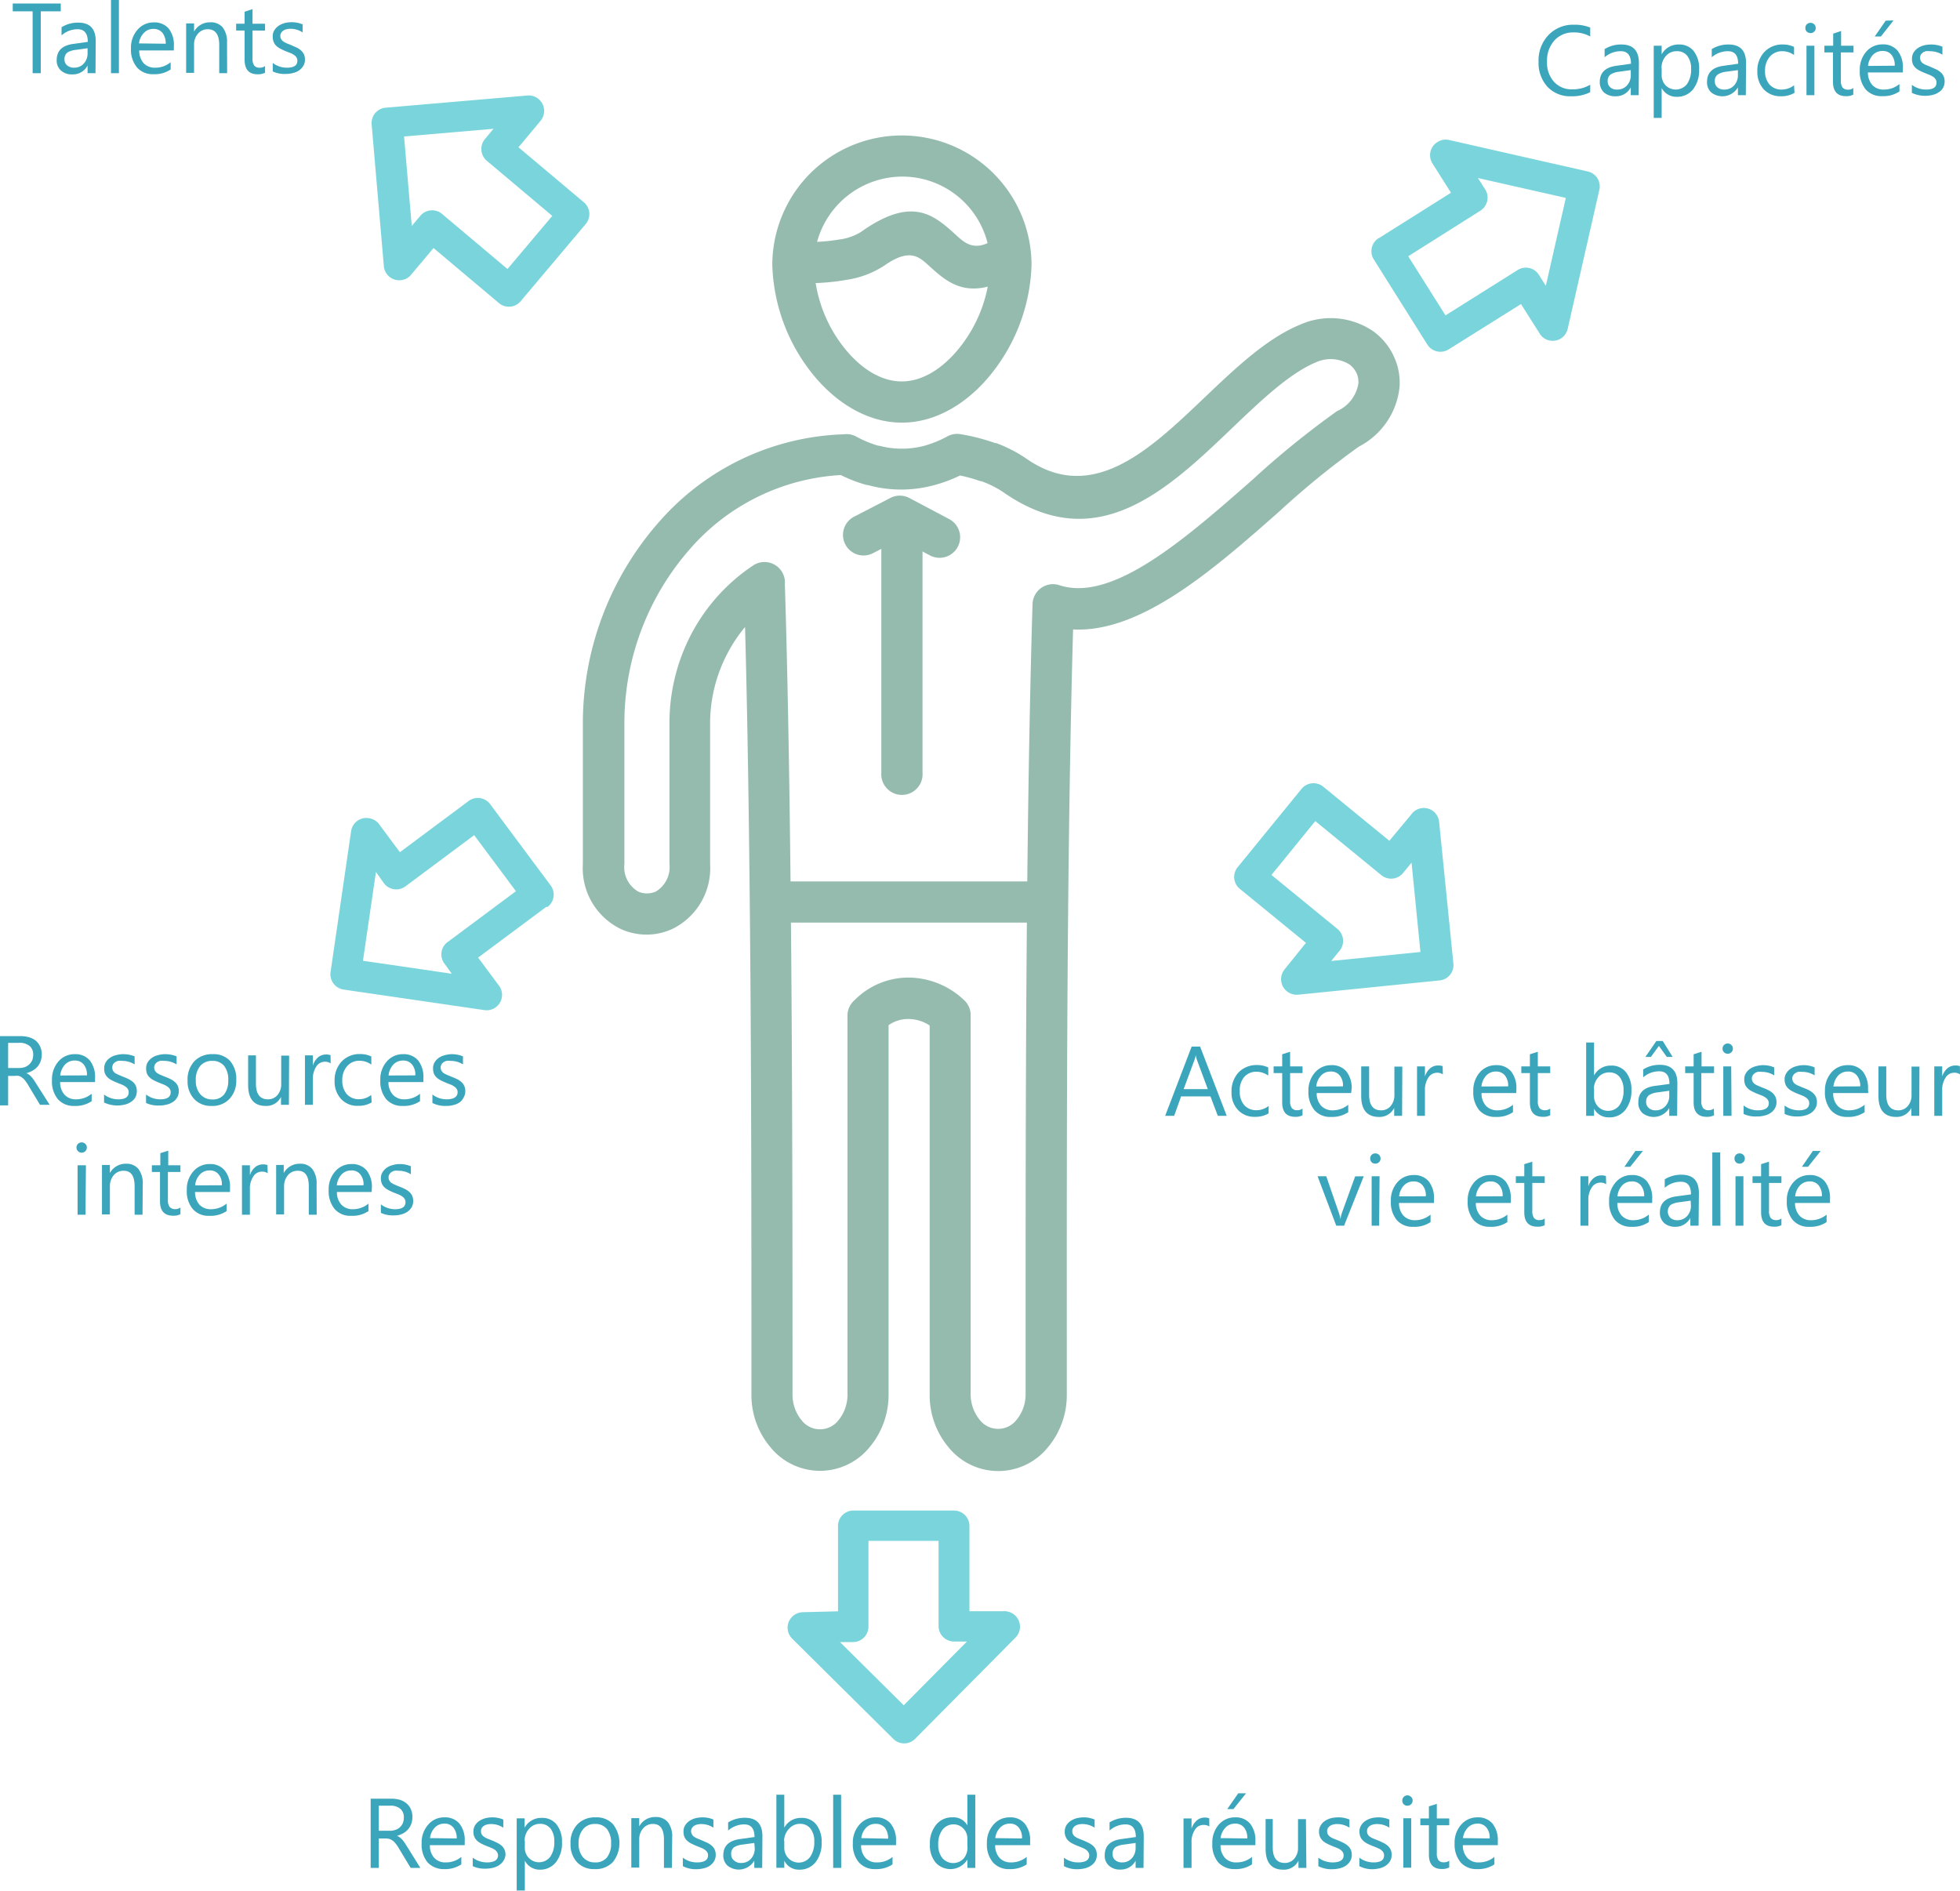 <?xml version="1.0" encoding="UTF-8"?> <svg xmlns="http://www.w3.org/2000/svg" id="Mode_Isolation" data-name="Mode Isolation" viewBox="0 0 178.36 172.05"><path d="M62.91,104.19l-6.22,4.63,1.9,2.56a1.4,1.4,0,0,1-1.33,2.22h0l-12.82-1.87a1.41,1.41,0,0,1-1.18-1.59l1.87-12.82a1.4,1.4,0,0,1,1.59-1.19,1.42,1.42,0,0,1,1,.61l1.85,2.49,6.23-4.64a1.4,1.4,0,0,1,2,.29l5.47,7.35a1.4,1.4,0,0,1-.29,2Zm-9,3.22,6.22-4.63-3.8-5.1-6.23,4.64a1.4,1.4,0,0,1-2-.29l-.71-1-1.18,8.08,8.08,1.18-.72-1A1.4,1.4,0,0,1,53.9,107.41Z" transform="translate(-13.18 -21.68)" style="fill:#79d5db"></path><path d="M128.87,101.29l6,4.91a1.41,1.41,0,0,1,.21,2l-.76.93,8.12-.82-.81-8.13-.76.93a1.4,1.4,0,0,1-2,.2l-6-4.91-4,4.92Zm3.15,6.19-6-4.9a1.4,1.4,0,0,1-.2-2l5.79-7.1a1.41,1.41,0,0,1,2-.2l6,4.91,2-2.4a1.4,1.4,0,0,1,2.53.68l1.3,12.9a1.4,1.4,0,0,1-1.26,1.53l-12.89,1.3h0a1.43,1.43,0,0,1-1-.31,1.41,1.41,0,0,1-.21-2Z" transform="translate(-13.18 -21.68)" style="fill:#79d5db"></path><path d="M63.43,41.32l-5.94-5a1.41,1.41,0,0,1-.17-2l.77-.92-8.14.7.7,8.14.77-.91a1.4,1.4,0,0,1,2-.17l5.94,5,4.1-4.86Zm-3.07-6.24,5.94,5a1.4,1.4,0,0,1,.17,2l-5.9,7a1.4,1.4,0,0,1-2,.17l-5.94-5-2,2.38a1.37,1.37,0,0,1-1,.55,1.4,1.4,0,0,1-1.52-1.28L47,33a1.4,1.4,0,0,1,1.28-1.52l12.91-1.11h0a1.39,1.39,0,0,1,1,.32,1.41,1.41,0,0,1,.17,2Z" transform="translate(-13.18 -21.68)" style="fill:#79d5db"></path><path d="M138.66,43.35l6.56-4.13-1.7-2.69A1.4,1.4,0,0,1,144,34.6a1.36,1.36,0,0,1,1.05-.18h0l12.64,2.87A1.39,1.39,0,0,1,158.71,39L155.84,51.6a1.4,1.4,0,0,1-1.68,1.06,1.37,1.37,0,0,1-.91-.69l-1.66-2.62L145,53.48a1.41,1.41,0,0,1-1.93-.44l-4.88-7.76a1.4,1.4,0,0,1,.45-1.93Zm9.24-2.5L141.33,45l3.39,5.38,6.57-4.13a1.4,1.4,0,0,1,1.93.44l.63,1,1.82-8-8-1.81.64,1A1.41,1.41,0,0,1,147.9,40.85Z" transform="translate(-13.18 -21.68)" style="fill:#79d5db"></path><path d="M18.71,22.71H16.89v5.63h-.74V22.71H14.34V22h4.37Z" transform="translate(-13.18 -21.68)" style="fill:#3ba5bb"></path><path d="M21.87,28.34h-.72v-.7h0a1.5,1.5,0,0,1-1.38.81,1.45,1.45,0,0,1-1.05-.36,1.19,1.19,0,0,1-.38-.94c0-.84.49-1.33,1.48-1.47l1.35-.19c0-.76-.31-1.15-.93-1.15a2.19,2.19,0,0,0-1.46.56v-.74a2.79,2.79,0,0,1,1.53-.42c1.05,0,1.58.56,1.58,1.68Zm-.72-2.27-1.08.15a1.79,1.79,0,0,0-.76.24.73.73,0,0,0-.26.64.65.65,0,0,0,.24.53.92.92,0,0,0,.63.21,1.15,1.15,0,0,0,.88-.37,1.36,1.36,0,0,0,.35-.95Z" transform="translate(-13.18 -21.68)" style="fill:#3ba5bb"></path><path d="M24,28.34h-.72V21.68H24Z" transform="translate(-13.18 -21.68)" style="fill:#3ba5bb"></path><path d="M29,26.27H25.85a1.71,1.71,0,0,0,.4,1.16,1.39,1.39,0,0,0,1.07.41,2.16,2.16,0,0,0,1.39-.5V28a2.55,2.55,0,0,1-1.56.43,1.89,1.89,0,0,1-1.5-.61,2.5,2.5,0,0,1-.55-1.73,2.44,2.44,0,0,1,.6-1.71,1.9,1.9,0,0,1,1.48-.66,1.69,1.69,0,0,1,1.36.57A2.4,2.4,0,0,1,29,25.9Zm-.74-.61a1.56,1.56,0,0,0-.3-1,1.05,1.05,0,0,0-.83-.35,1.16,1.16,0,0,0-.86.37,1.59,1.59,0,0,0-.44.95Z" transform="translate(-13.18 -21.68)" style="fill:#3ba5bb"></path><path d="M33.85,28.34h-.72V25.78q0-1.44-1.05-1.44a1.14,1.14,0,0,0-.89.41,1.48,1.48,0,0,0-.35,1v2.56h-.72v-4.5h.72v.75h0a1.63,1.63,0,0,1,1.48-.85,1.4,1.4,0,0,1,1.13.47,2.14,2.14,0,0,1,.39,1.38Z" transform="translate(-13.18 -21.68)" style="fill:#3ba5bb"></path><path d="M37.3,28.3a1.46,1.46,0,0,1-.68.14c-.78,0-1.18-.44-1.18-1.32V24.46h-.77v-.62h.77V22.75l.72-.24v1.33H37.3v.62H36.16V27a1,1,0,0,0,.16.65.6.6,0,0,0,.51.19.78.78,0,0,0,.47-.15Z" transform="translate(-13.18 -21.68)" style="fill:#3ba5bb"></path><path d="M38,28.18v-.77a2.11,2.11,0,0,0,1.29.43c.64,0,.95-.21.95-.63a.62.62,0,0,0-.08-.31.92.92,0,0,0-.22-.22,1.91,1.91,0,0,0-.32-.17l-.41-.16a5.2,5.2,0,0,1-.52-.24,1.61,1.61,0,0,1-.38-.27,1,1,0,0,1-.23-.35A1.25,1.25,0,0,1,38,25a1,1,0,0,1,.14-.56,1.38,1.38,0,0,1,.39-.41,1.85,1.85,0,0,1,.55-.25,2.74,2.74,0,0,1,.64-.08,2.61,2.61,0,0,1,1,.2v.73a2,2,0,0,0-1.14-.33,1.3,1.3,0,0,0-.36.05.73.73,0,0,0-.28.13.57.57,0,0,0-.18.2.46.46,0,0,0-.07.26.54.54,0,0,0,.07.29.6.6,0,0,0,.18.21,2.14,2.14,0,0,0,.3.17l.4.16.54.24a1.75,1.75,0,0,1,.4.27,1.1,1.1,0,0,1,.26.35,1.13,1.13,0,0,1,.09.47,1.09,1.09,0,0,1-.15.58,1.38,1.38,0,0,1-.39.41,1.63,1.63,0,0,1-.57.24,2.93,2.93,0,0,1-.67.08A2.53,2.53,0,0,1,38,28.18Z" transform="translate(-13.18 -21.68)" style="fill:#3ba5bb"></path><path d="M157.89,30.07a3.67,3.67,0,0,1-1.74.37,2.82,2.82,0,0,1-2.15-.86,3.21,3.21,0,0,1-.81-2.28,3.34,3.34,0,0,1,.91-2.44,3.09,3.09,0,0,1,2.31-.93,3.74,3.74,0,0,1,1.48.26V25a3,3,0,0,0-1.49-.37,2.29,2.29,0,0,0-1.76.72,2.75,2.75,0,0,0-.68,1.94,2.58,2.58,0,0,0,.63,1.83,2.14,2.14,0,0,0,1.66.69,3.1,3.1,0,0,0,1.64-.42Z" transform="translate(-13.18 -21.68)" style="fill:#3ba5bb"></path><path d="M162.3,30.34h-.72v-.71h0a1.5,1.5,0,0,1-1.38.81,1.54,1.54,0,0,1-1.06-.35,1.27,1.27,0,0,1-.38-.95c0-.84.5-1.33,1.49-1.47l1.35-.19q0-1.14-.93-1.14a2.22,2.22,0,0,0-1.47.55v-.74a2.79,2.79,0,0,1,1.53-.42q1.59,0,1.59,1.68Zm-.72-2.28-1.09.15a1.78,1.78,0,0,0-.75.25.72.72,0,0,0-.26.63.68.68,0,0,0,.24.54.87.87,0,0,0,.62.2,1.16,1.16,0,0,0,.89-.37,1.36,1.36,0,0,0,.35-.95Z" transform="translate(-13.18 -21.68)" style="fill:#3ba5bb"></path><path d="M164.39,29.69h0v2.72h-.72V25.84h.72v.79h0a1.72,1.72,0,0,1,1.56-.9,1.66,1.66,0,0,1,1.36.6A2.56,2.56,0,0,1,167.8,28a2.81,2.81,0,0,1-.55,1.81,1.85,1.85,0,0,1-1.51.68A1.52,1.52,0,0,1,164.39,29.69Zm0-1.82v.63a1.36,1.36,0,0,0,.36.95,1.31,1.31,0,0,0,1.95-.12,2.32,2.32,0,0,0,.37-1.39,1.84,1.84,0,0,0-.35-1.18,1.15,1.15,0,0,0-.94-.42,1.27,1.27,0,0,0-1,.43A1.6,1.6,0,0,0,164.38,27.87Z" transform="translate(-13.18 -21.68)" style="fill:#3ba5bb"></path><path d="M172.05,30.34h-.72v-.71h0a1.64,1.64,0,0,1-2.43.46,1.23,1.23,0,0,1-.38-.95c0-.84.49-1.33,1.48-1.47l1.35-.19q0-1.14-.93-1.14a2.22,2.22,0,0,0-1.47.55v-.74a2.84,2.84,0,0,1,1.53-.42q1.59,0,1.59,1.68Zm-.72-2.28-1.09.15a1.78,1.78,0,0,0-.75.25.72.72,0,0,0-.26.63.68.68,0,0,0,.24.54.87.87,0,0,0,.62.2,1.16,1.16,0,0,0,.89-.37,1.36,1.36,0,0,0,.35-.95Z" transform="translate(-13.18 -21.68)" style="fill:#3ba5bb"></path><path d="M176.48,30.13a2.34,2.34,0,0,1-1.23.31,2.06,2.06,0,0,1-1.56-.62,2.3,2.3,0,0,1-.59-1.63,2.44,2.44,0,0,1,.64-1.78,2.22,2.22,0,0,1,1.7-.68,2.31,2.31,0,0,1,1,.22v.74a1.78,1.78,0,0,0-1.07-.35,1.45,1.45,0,0,0-1.13.49,1.89,1.89,0,0,0-.44,1.3,1.83,1.83,0,0,0,.41,1.25,1.45,1.45,0,0,0,1.12.45,1.83,1.83,0,0,0,1.11-.39Z" transform="translate(-13.18 -21.68)" style="fill:#3ba5bb"></path><path d="M177.93,24.69a.48.48,0,0,1-.33-.13.44.44,0,0,1-.13-.33.45.45,0,0,1,.13-.34.48.48,0,0,1,.33-.13.45.45,0,0,1,.34.13.46.46,0,0,1,.14.34.46.46,0,0,1-.48.46Zm.36,5.65h-.72v-4.5h.72Z" transform="translate(-13.18 -21.68)" style="fill:#3ba5bb"></path><path d="M181.83,30.29a1.31,1.31,0,0,1-.67.14c-.79,0-1.18-.44-1.18-1.32V26.45h-.78v-.61H180v-1.1l.72-.24v1.34h1.13v.61H180.7V29a1.06,1.06,0,0,0,.15.64.62.62,0,0,0,.51.2.75.75,0,0,0,.47-.15Z" transform="translate(-13.18 -21.68)" style="fill:#3ba5bb"></path><path d="M186.34,28.27h-3.18a1.73,1.73,0,0,0,.41,1.16,1.39,1.39,0,0,0,1.06.4,2.19,2.19,0,0,0,1.4-.5V30a2.61,2.61,0,0,1-1.57.43,1.9,1.9,0,0,1-1.5-.61,2.54,2.54,0,0,1-.54-1.73,2.48,2.48,0,0,1,.59-1.71,1.92,1.92,0,0,1,1.48-.66,1.7,1.7,0,0,1,1.37.57,2.4,2.4,0,0,1,.48,1.59Zm-.74-.61a1.47,1.47,0,0,0-.3-1,1,1,0,0,0-.82-.34,1.19,1.19,0,0,0-.87.36,1.72,1.72,0,0,0-.44,1Zm-.11-4.12L184.34,25h-.56l1-1.44Z" transform="translate(-13.18 -21.68)" style="fill:#3ba5bb"></path><path d="M187.16,30.17V29.4a2.12,2.12,0,0,0,1.3.43c.63,0,.94-.21.94-.63a.48.48,0,0,0-.08-.3.68.68,0,0,0-.22-.23,1.91,1.91,0,0,0-.32-.17l-.4-.16a5.46,5.46,0,0,1-.53-.24,1.61,1.61,0,0,1-.38-.27,1,1,0,0,1-.23-.35,1.25,1.25,0,0,1-.07-.45,1.13,1.13,0,0,1,.14-.56,1.38,1.38,0,0,1,.39-.41,1.85,1.85,0,0,1,.55-.25,2.74,2.74,0,0,1,.64-.08,2.69,2.69,0,0,1,1.05.2v.73a2.14,2.14,0,0,0-1.15-.32,1.37,1.37,0,0,0-.36,0,1,1,0,0,0-.28.13.67.67,0,0,0-.18.2.58.58,0,0,0-.06.26.6.6,0,0,0,.06.29.64.64,0,0,0,.19.22,1.39,1.39,0,0,0,.3.16l.39.16.54.24a1.75,1.75,0,0,1,.4.27,1,1,0,0,1,.26.35,1.13,1.13,0,0,1,.09.47,1.18,1.18,0,0,1-.14.58,1.21,1.21,0,0,1-.4.41,1.67,1.67,0,0,1-.56.24,2.85,2.85,0,0,1-1.88-.19Z" transform="translate(-13.18 -21.68)" style="fill:#3ba5bb"></path><path d="M17.7,122.22h-.88l-1.06-1.77a3.82,3.82,0,0,0-.28-.42,1.48,1.48,0,0,0-.28-.28.77.77,0,0,0-.31-.16,1,1,0,0,0-.37,0h-.6v2.68h-.74v-6.3h1.88a2.64,2.64,0,0,1,.76.1,1.76,1.76,0,0,1,.61.31,1.52,1.52,0,0,1,.4.53,1.67,1.67,0,0,1,.15.73,2,2,0,0,1-.1.61,1.83,1.83,0,0,1-.28.49,1.92,1.92,0,0,1-.44.36,2.29,2.29,0,0,1-.58.24v0a1.2,1.2,0,0,1,.27.16,1.45,1.45,0,0,1,.22.21,2,2,0,0,1,.21.28l.23.36Zm-3.78-5.64v2.29h1a1.7,1.7,0,0,0,.51-.08,1.22,1.22,0,0,0,.41-.25,1.19,1.19,0,0,0,.27-.38,1.35,1.35,0,0,0,.09-.5,1,1,0,0,0-.32-.79,1.42,1.42,0,0,0-1-.29Z" transform="translate(-13.18 -21.68)" style="fill:#3ba5bb"></path><path d="M21.83,120.15H18.65a1.71,1.71,0,0,0,.41,1.16,1.4,1.4,0,0,0,1.06.41,2.2,2.2,0,0,0,1.4-.51v.68a2.61,2.61,0,0,1-1.57.43,1.9,1.9,0,0,1-1.5-.61,2.53,2.53,0,0,1-.54-1.73,2.48,2.48,0,0,1,.59-1.71,1.92,1.92,0,0,1,1.48-.66,1.7,1.7,0,0,1,1.37.57,2.4,2.4,0,0,1,.48,1.59Zm-.74-.61a1.43,1.43,0,0,0-.3-1,1,1,0,0,0-.82-.35,1.19,1.19,0,0,0-.87.36,1.75,1.75,0,0,0-.44,1Z" transform="translate(-13.18 -21.68)" style="fill:#3ba5bb"></path><path d="M22.65,122.05v-.77a2.13,2.13,0,0,0,1.3.44c.63,0,.94-.22.94-.64a.48.48,0,0,0-.08-.3.58.58,0,0,0-.22-.22,1.4,1.4,0,0,0-.32-.18l-.4-.16a5.46,5.46,0,0,1-.53-.24,1.61,1.61,0,0,1-.38-.27,1.27,1.27,0,0,1-.23-.34,1.31,1.31,0,0,1-.07-.46,1.13,1.13,0,0,1,.14-.56,1.38,1.38,0,0,1,.39-.41,1.61,1.61,0,0,1,.55-.24,2.3,2.3,0,0,1,.64-.09,2.69,2.69,0,0,1,1.05.2v.73a2.11,2.11,0,0,0-1.15-.32,1.37,1.37,0,0,0-.36,0,1,1,0,0,0-.28.13.67.67,0,0,0-.18.2.58.58,0,0,0-.06.26.67.67,0,0,0,.06.3.72.72,0,0,0,.19.21,1.39,1.39,0,0,0,.3.16l.4.17a5.27,5.27,0,0,1,.53.23,2.08,2.08,0,0,1,.41.27,1.07,1.07,0,0,1,.25.35,1.13,1.13,0,0,1,.09.47,1.16,1.16,0,0,1-.14.58,1.21,1.21,0,0,1-.4.41,1.67,1.67,0,0,1-.56.24,2.85,2.85,0,0,1-1.88-.19Z" transform="translate(-13.18 -21.68)" style="fill:#3ba5bb"></path><path d="M26.47,122.05v-.77a2.12,2.12,0,0,0,1.29.44c.64,0,.95-.22.95-.64a.48.48,0,0,0-.08-.3.66.66,0,0,0-.22-.22,1.4,1.4,0,0,0-.32-.18l-.4-.16a5.46,5.46,0,0,1-.53-.24,1.61,1.61,0,0,1-.38-.27,1.08,1.08,0,0,1-.23-.34,1.31,1.31,0,0,1-.07-.46,1,1,0,0,1,.14-.56,1.38,1.38,0,0,1,.39-.41,1.61,1.61,0,0,1,.55-.24,2.3,2.3,0,0,1,.64-.09,2.69,2.69,0,0,1,1.05.2v.73a2.14,2.14,0,0,0-1.15-.32,1.37,1.37,0,0,0-.36,0,1,1,0,0,0-.28.13.67.67,0,0,0-.18.2.59.59,0,0,0-.07.26.66.66,0,0,0,.07.3.72.72,0,0,0,.19.21,1.57,1.57,0,0,0,.29.16l.4.17a4.61,4.61,0,0,1,.54.23,1.75,1.75,0,0,1,.4.27,1,1,0,0,1,.26.35,1.13,1.13,0,0,1,.09.47,1.06,1.06,0,0,1-.15.58,1.09,1.09,0,0,1-.39.41,1.63,1.63,0,0,1-.57.24,2.41,2.41,0,0,1-.67.08A2.53,2.53,0,0,1,26.47,122.05Z" transform="translate(-13.18 -21.68)" style="fill:#3ba5bb"></path><path d="M32.44,122.32a2.06,2.06,0,0,1-1.59-.63,2.33,2.33,0,0,1-.6-1.67,2.43,2.43,0,0,1,.62-1.77,2.21,2.21,0,0,1,1.68-.64,2,2,0,0,1,1.57.62,2.49,2.49,0,0,1,.56,1.72,2.38,2.38,0,0,1-.61,1.72A2.1,2.1,0,0,1,32.44,122.32Zm.05-4.1a1.39,1.39,0,0,0-1.1.47A1.94,1.94,0,0,0,31,120a1.82,1.82,0,0,0,.41,1.26,1.39,1.39,0,0,0,1.09.47,1.3,1.3,0,0,0,1.08-.46,2,2,0,0,0,.37-1.28,2,2,0,0,0-.37-1.31A1.33,1.33,0,0,0,32.49,118.22Z" transform="translate(-13.18 -21.68)" style="fill:#3ba5bb"></path><path d="M39.47,122.22h-.72v-.72h0a1.47,1.47,0,0,1-1.39.82c-1.07,0-1.6-.64-1.6-1.91v-2.69h.71v2.57c0,.95.37,1.43,1.09,1.43a1.11,1.11,0,0,0,.87-.39,1.48,1.48,0,0,0,.34-1v-2.59h.72Z" transform="translate(-13.18 -21.68)" style="fill:#3ba5bb"></path><path d="M43.27,118.45a.85.85,0,0,0-.54-.15.91.91,0,0,0-.77.44,2,2,0,0,0-.31,1.18v2.3h-.72v-4.5h.72v.92h0a1.69,1.69,0,0,1,.47-.74,1.13,1.13,0,0,1,.71-.26,1.19,1.19,0,0,1,.43.06Z" transform="translate(-13.18 -21.68)" style="fill:#3ba5bb"></path><path d="M47,122a2.29,2.29,0,0,1-1.23.31,2,2,0,0,1-1.55-.62,2.3,2.3,0,0,1-.59-1.63,2.46,2.46,0,0,1,.64-1.78,2.22,2.22,0,0,1,1.7-.68,2.31,2.31,0,0,1,1,.22v.74a1.78,1.78,0,0,0-1.07-.35,1.43,1.43,0,0,0-1.13.49,1.85,1.85,0,0,0-.44,1.3,1.83,1.83,0,0,0,.41,1.25,1.46,1.46,0,0,0,1.12.46,1.78,1.78,0,0,0,1.1-.39Z" transform="translate(-13.18 -21.68)" style="fill:#3ba5bb"></path><path d="M51.71,120.15H48.53a1.66,1.66,0,0,0,.41,1.16,1.39,1.39,0,0,0,1.06.41,2.2,2.2,0,0,0,1.4-.51v.68a2.61,2.61,0,0,1-1.57.43,1.89,1.89,0,0,1-1.5-.61,2.53,2.53,0,0,1-.54-1.73,2.44,2.44,0,0,1,.59-1.71,1.92,1.92,0,0,1,1.48-.66,1.71,1.71,0,0,1,1.37.57,2.4,2.4,0,0,1,.48,1.59Zm-.74-.61a1.43,1.43,0,0,0-.3-1,1,1,0,0,0-.82-.35,1.19,1.19,0,0,0-.87.36,1.68,1.68,0,0,0-.44,1Z" transform="translate(-13.18 -21.68)" style="fill:#3ba5bb"></path><path d="M52.53,122.05v-.77a2.12,2.12,0,0,0,1.29.44c.64,0,1-.22,1-.64a.48.48,0,0,0-.08-.3.66.66,0,0,0-.22-.22,1.4,1.4,0,0,0-.32-.18l-.41-.16c-.19-.08-.37-.16-.52-.24a1.61,1.61,0,0,1-.38-.27,1.08,1.08,0,0,1-.23-.34,1.31,1.31,0,0,1-.07-.46,1,1,0,0,1,.14-.56,1.38,1.38,0,0,1,.39-.41,1.61,1.61,0,0,1,.55-.24,2.3,2.3,0,0,1,.64-.09,2.61,2.61,0,0,1,1,.2v.73a2.08,2.08,0,0,0-1.14-.32,1.37,1.37,0,0,0-.36,0,1,1,0,0,0-.28.13.67.67,0,0,0-.18.2.59.59,0,0,0-.07.26.66.66,0,0,0,.07.3.84.84,0,0,0,.18.21,2.11,2.11,0,0,0,.3.16l.4.17a4.61,4.61,0,0,1,.54.23,1.75,1.75,0,0,1,.4.27,1,1,0,0,1,.26.35,1.13,1.13,0,0,1,.09.47,1.06,1.06,0,0,1-.15.58A1.18,1.18,0,0,1,55,122a1.63,1.63,0,0,1-.57.24,2.41,2.41,0,0,1-.67.08A2.53,2.53,0,0,1,52.53,122.05Z" transform="translate(-13.18 -21.68)" style="fill:#3ba5bb"></path><path d="M20.61,126.57a.44.44,0,0,1-.33-.13.45.45,0,0,1-.14-.33.46.46,0,0,1,.14-.34.48.48,0,0,1,.66,0,.42.42,0,0,1,.14.34.42.42,0,0,1-.14.33A.44.44,0,0,1,20.61,126.57Zm.35,5.65h-.72v-4.5H21Z" transform="translate(-13.18 -21.68)" style="fill:#3ba5bb"></path><path d="M26.15,132.22h-.72v-2.57c0-1-.35-1.43-1-1.43a1.15,1.15,0,0,0-.9.4,1.57,1.57,0,0,0-.35,1v2.57h-.72v-4.5h.72v.74h0a1.63,1.63,0,0,1,1.47-.85,1.38,1.38,0,0,1,1.13.48,2.14,2.14,0,0,1,.39,1.38Z" transform="translate(-13.18 -21.68)" style="fill:#3ba5bb"></path><path d="M29.6,132.17a1.33,1.33,0,0,1-.67.14c-.79,0-1.19-.44-1.19-1.31v-2.67H27v-.61h.77v-1.1l.72-.23v1.33H29.6v.61H28.46v2.54a1,1,0,0,0,.16.64.61.61,0,0,0,.51.2.75.75,0,0,0,.47-.15Z" transform="translate(-13.18 -21.68)" style="fill:#3ba5bb"></path><path d="M34.11,130.15H30.93a1.71,1.71,0,0,0,.4,1.16,1.42,1.42,0,0,0,1.07.41,2.22,2.22,0,0,0,1.4-.51v.68a2.61,2.61,0,0,1-1.57.43,1.89,1.89,0,0,1-1.5-.61,2.48,2.48,0,0,1-.55-1.73,2.44,2.44,0,0,1,.6-1.71,1.92,1.92,0,0,1,1.48-.66,1.68,1.68,0,0,1,1.36.57,2.35,2.35,0,0,1,.49,1.59Zm-.74-.61a1.43,1.43,0,0,0-.3-1,1,1,0,0,0-.83-.35,1.16,1.16,0,0,0-.86.36,1.62,1.62,0,0,0-.44,1Z" transform="translate(-13.18 -21.68)" style="fill:#3ba5bb"></path><path d="M37.54,128.45a.83.83,0,0,0-.54-.15.91.91,0,0,0-.77.44,2,2,0,0,0-.31,1.18v2.3H35.2v-4.5h.72v.92h0a1.53,1.53,0,0,1,.47-.74,1.08,1.08,0,0,1,.7-.26,1.19,1.19,0,0,1,.43.06Z" transform="translate(-13.18 -21.68)" style="fill:#3ba5bb"></path><path d="M42,132.22h-.72v-2.57c0-1-.35-1.43-1-1.43a1.15,1.15,0,0,0-.9.4,1.57,1.57,0,0,0-.35,1v2.57h-.72v-4.5H39v.74h0a1.63,1.63,0,0,1,1.47-.85,1.36,1.36,0,0,1,1.13.48,2.14,2.14,0,0,1,.39,1.38Z" transform="translate(-13.18 -21.68)" style="fill:#3ba5bb"></path><path d="M47,130.15H43.84a1.66,1.66,0,0,0,.41,1.16,1.39,1.39,0,0,0,1.06.41,2.2,2.2,0,0,0,1.4-.51v.68a2.61,2.61,0,0,1-1.57.43,1.89,1.89,0,0,1-1.5-.61,2.53,2.53,0,0,1-.55-1.73,2.44,2.44,0,0,1,.6-1.71,1.92,1.92,0,0,1,1.48-.66,1.71,1.71,0,0,1,1.37.57,2.4,2.4,0,0,1,.48,1.59Zm-.74-.61a1.43,1.43,0,0,0-.3-1,1,1,0,0,0-.82-.35,1.19,1.19,0,0,0-.87.36,1.68,1.68,0,0,0-.44,1Z" transform="translate(-13.18 -21.68)" style="fill:#3ba5bb"></path><path d="M47.84,132.05v-.77a2.12,2.12,0,0,0,1.29.44c.64,0,.95-.22.95-.64a.56.56,0,0,0-.08-.3.66.66,0,0,0-.22-.22,1.4,1.4,0,0,0-.32-.18l-.41-.16a5.2,5.2,0,0,1-.52-.24,1.61,1.61,0,0,1-.38-.27,1.08,1.08,0,0,1-.23-.34,1.3,1.3,0,0,1-.08-.46,1,1,0,0,1,.15-.56,1.38,1.38,0,0,1,.39-.41,1.61,1.61,0,0,1,.55-.24,2.25,2.25,0,0,1,.64-.09,2.61,2.61,0,0,1,1,.2v.73a2.08,2.08,0,0,0-1.14-.32,1.32,1.32,0,0,0-.36,0,.91.91,0,0,0-.28.13.67.67,0,0,0-.18.2.48.48,0,0,0-.07.26.56.56,0,0,0,.07.3.84.84,0,0,0,.18.21,2.11,2.11,0,0,0,.3.16l.4.17a4.61,4.61,0,0,1,.54.23,1.75,1.75,0,0,1,.4.27,1.1,1.1,0,0,1,.26.35,1.13,1.13,0,0,1,.09.47,1.06,1.06,0,0,1-.15.58,1.27,1.27,0,0,1-.39.41,1.63,1.63,0,0,1-.57.24,2.46,2.46,0,0,1-.67.08A2.53,2.53,0,0,1,47.84,132.05Z" transform="translate(-13.18 -21.68)" style="fill:#3ba5bb"></path><path d="M124.81,123.22H124l-.67-1.77h-2.67l-.63,1.77h-.82l2.41-6.3h.77Zm-1.72-2.43-1-2.69a2.61,2.61,0,0,1-.1-.42h0a1.62,1.62,0,0,1-.1.42l-1,2.69Z" transform="translate(-13.18 -21.68)" style="fill:#3ba5bb"></path><path d="M128.62,123a2.29,2.29,0,0,1-1.23.31,2,2,0,0,1-1.55-.62,2.25,2.25,0,0,1-.59-1.63,2.5,2.5,0,0,1,.63-1.78,2.26,2.26,0,0,1,1.71-.68,2.31,2.31,0,0,1,1,.22v.74a1.78,1.78,0,0,0-1.07-.35,1.43,1.43,0,0,0-1.13.49A1.85,1.85,0,0,0,126,121a1.78,1.78,0,0,0,.41,1.25,1.46,1.46,0,0,0,1.12.46,1.78,1.78,0,0,0,1.1-.39Z" transform="translate(-13.18 -21.68)" style="fill:#3ba5bb"></path><path d="M131.71,123.17a1.31,1.31,0,0,1-.67.14c-.79,0-1.18-.44-1.18-1.31v-2.67h-.78v-.61h.78v-1.1l.72-.23v1.33h1.13v.61h-1.13v2.54a1.06,1.06,0,0,0,.15.64.61.61,0,0,0,.51.2.75.75,0,0,0,.47-.15Z" transform="translate(-13.18 -21.68)" style="fill:#3ba5bb"></path><path d="M136.13,121.15H133a1.66,1.66,0,0,0,.41,1.16,1.39,1.39,0,0,0,1.06.41,2.2,2.2,0,0,0,1.4-.51v.68a2.61,2.61,0,0,1-1.57.43,1.89,1.89,0,0,1-1.5-.61,2.53,2.53,0,0,1-.55-1.73,2.44,2.44,0,0,1,.6-1.71,1.92,1.92,0,0,1,1.48-.66,1.71,1.71,0,0,1,1.37.57,2.4,2.4,0,0,1,.48,1.59Zm-.74-.61a1.43,1.43,0,0,0-.3-1,1,1,0,0,0-.82-.35,1.19,1.19,0,0,0-.87.36,1.68,1.68,0,0,0-.44,1Z" transform="translate(-13.18 -21.68)" style="fill:#3ba5bb"></path><path d="M140.77,123.22h-.72v-.72h0a1.47,1.47,0,0,1-1.39.82c-1.07,0-1.61-.64-1.61-1.91v-2.69h.72v2.57c0,.95.36,1.43,1.09,1.43a1.11,1.11,0,0,0,.87-.39,1.53,1.53,0,0,0,.34-1v-2.59h.72Z" transform="translate(-13.18 -21.68)" style="fill:#3ba5bb"></path><path d="M144.48,119.45a.88.88,0,0,0-.55-.15.94.94,0,0,0-.77.44,2,2,0,0,0-.31,1.18v2.3h-.72v-4.5h.72v.92h0a1.6,1.6,0,0,1,.47-.74,1.11,1.11,0,0,1,.71-.26,1.19,1.19,0,0,1,.43.06Z" transform="translate(-13.18 -21.68)" style="fill:#3ba5bb"></path><path d="M151.16,121.15H148a1.66,1.66,0,0,0,.4,1.16,1.4,1.4,0,0,0,1.06.41,2.18,2.18,0,0,0,1.4-.51v.68a2.59,2.59,0,0,1-1.57.43,1.92,1.92,0,0,1-1.5-.61,2.53,2.53,0,0,1-.54-1.73,2.48,2.48,0,0,1,.59-1.71,1.92,1.92,0,0,1,1.48-.66,1.7,1.7,0,0,1,1.37.57,2.4,2.4,0,0,1,.48,1.59Zm-.74-.61a1.43,1.43,0,0,0-.3-1,1,1,0,0,0-.82-.35,1.19,1.19,0,0,0-.87.36,1.75,1.75,0,0,0-.44,1Z" transform="translate(-13.18 -21.68)" style="fill:#3ba5bb"></path><path d="M154.25,123.17a1.31,1.31,0,0,1-.67.14c-.79,0-1.18-.44-1.18-1.31v-2.67h-.78v-.61h.78v-1.1l.72-.23v1.33h1.13v.61h-1.13v2.54a1.06,1.06,0,0,0,.15.64.61.61,0,0,0,.51.2.75.75,0,0,0,.47-.15Z" transform="translate(-13.18 -21.68)" style="fill:#3ba5bb"></path><path d="M158.24,122.57h0v.65h-.72v-6.67h.72v3h0a1.69,1.69,0,0,1,1.55-.9,1.64,1.64,0,0,1,1.36.61,2.51,2.51,0,0,1,.49,1.61,2.81,2.81,0,0,1-.55,1.81,1.82,1.82,0,0,1-1.51.68A1.47,1.47,0,0,1,158.24,122.57Zm0-1.82v.63a1.36,1.36,0,0,0,.36,1,1.29,1.29,0,0,0,1.95-.12,2.25,2.25,0,0,0,.37-1.39,1.84,1.84,0,0,0-.35-1.18,1.15,1.15,0,0,0-.94-.42,1.26,1.26,0,0,0-1,.44A1.61,1.61,0,0,0,158.22,120.75Z" transform="translate(-13.18 -21.68)" style="fill:#3ba5bb"></path><path d="M165.8,123.22h-.72v-.71h0a1.64,1.64,0,0,1-2.43.46,1.23,1.23,0,0,1-.38-1c0-.84.49-1.33,1.48-1.47l1.35-.18c0-.77-.31-1.15-.93-1.15a2.18,2.18,0,0,0-1.46.55V119a2.78,2.78,0,0,1,1.52-.42q1.59,0,1.59,1.68Zm-.41-5.36h-.53l-.72-1-.73,1h-.5l1-1.45h.58Zm-.31,3.08-1.08.15a1.78,1.78,0,0,0-.76.25.72.72,0,0,0-.26.63.68.68,0,0,0,.24.54.9.9,0,0,0,.63.21,1.16,1.16,0,0,0,.88-.38,1.36,1.36,0,0,0,.35-1Z" transform="translate(-13.18 -21.68)" style="fill:#3ba5bb"></path><path d="M169.16,123.17a1.35,1.35,0,0,1-.68.14c-.78,0-1.18-.44-1.18-1.31v-2.67h-.77v-.61h.77v-1.1l.72-.23v1.33h1.14v.61H168v2.54a1,1,0,0,0,.16.64.61.61,0,0,0,.51.2.78.78,0,0,0,.47-.15Z" transform="translate(-13.18 -21.68)" style="fill:#3ba5bb"></path><path d="M170.4,117.57a.44.44,0,0,1-.33-.13.45.45,0,0,1-.14-.33.46.46,0,0,1,.14-.34.48.48,0,0,1,.66,0,.42.42,0,0,1,.14.34.42.42,0,0,1-.14.33A.44.44,0,0,1,170.4,117.57Zm.35,5.65H170v-4.5h.72Z" transform="translate(-13.18 -21.68)" style="fill:#3ba5bb"></path><path d="M171.85,123.05v-.77a2.12,2.12,0,0,0,1.29.44c.64,0,1-.22,1-.64a.56.56,0,0,0-.08-.3.66.66,0,0,0-.22-.22,1.4,1.4,0,0,0-.32-.18l-.41-.16a5.2,5.2,0,0,1-.52-.24,1.61,1.61,0,0,1-.38-.27,1.08,1.08,0,0,1-.23-.34,1.31,1.31,0,0,1-.07-.46,1,1,0,0,1,.14-.56,1.38,1.38,0,0,1,.39-.41,1.61,1.61,0,0,1,.55-.24,2.3,2.3,0,0,1,.64-.09,2.61,2.61,0,0,1,1,.2v.73a2.08,2.08,0,0,0-1.14-.32,1.32,1.32,0,0,0-.36,0,1,1,0,0,0-.28.13.67.67,0,0,0-.18.2.48.48,0,0,0-.07.26.56.56,0,0,0,.07.3.84.84,0,0,0,.18.21,2.11,2.11,0,0,0,.3.16l.4.17a4.61,4.61,0,0,1,.54.23,1.75,1.75,0,0,1,.4.27,1.1,1.1,0,0,1,.26.35,1.13,1.13,0,0,1,.09.47,1.06,1.06,0,0,1-.15.58,1.27,1.27,0,0,1-.39.41,1.63,1.63,0,0,1-.57.24,2.41,2.41,0,0,1-.67.08A2.53,2.53,0,0,1,171.85,123.05Z" transform="translate(-13.18 -21.68)" style="fill:#3ba5bb"></path><path d="M175.58,123.05v-.77a2.12,2.12,0,0,0,1.29.44c.63,0,.95-.22.95-.64a.56.56,0,0,0-.08-.3.77.77,0,0,0-.22-.22,1.29,1.29,0,0,0-.33-.18l-.4-.16a5.2,5.2,0,0,1-.52-.24,1.61,1.61,0,0,1-.38-.27,1.08,1.08,0,0,1-.23-.34,1.3,1.3,0,0,1-.08-.46,1,1,0,0,1,.15-.56,1.27,1.27,0,0,1,.39-.41,1.61,1.61,0,0,1,.55-.24,2.25,2.25,0,0,1,.64-.09,2.64,2.64,0,0,1,1,.2v.73a2.08,2.08,0,0,0-1.14-.32,1.45,1.45,0,0,0-.37,0,1,1,0,0,0-.27.13.67.67,0,0,0-.18.2.48.48,0,0,0-.07.26.56.56,0,0,0,.07.3.84.84,0,0,0,.18.21,1.39,1.39,0,0,0,.3.16l.4.17a4.61,4.61,0,0,1,.54.23,1.75,1.75,0,0,1,.4.27,1.1,1.1,0,0,1,.26.35,1.13,1.13,0,0,1,.09.47,1.06,1.06,0,0,1-.15.58,1.27,1.27,0,0,1-.39.41,1.72,1.72,0,0,1-.57.24,2.46,2.46,0,0,1-.67.08A2.53,2.53,0,0,1,175.58,123.05Z" transform="translate(-13.18 -21.68)" style="fill:#3ba5bb"></path><path d="M183.19,121.15H180a1.66,1.66,0,0,0,.4,1.16,1.4,1.4,0,0,0,1.06.41,2.18,2.18,0,0,0,1.4-.51v.68a2.59,2.59,0,0,1-1.57.43,1.92,1.92,0,0,1-1.5-.61,2.53,2.53,0,0,1-.54-1.73,2.48,2.48,0,0,1,.59-1.71,1.92,1.92,0,0,1,1.48-.66,1.7,1.7,0,0,1,1.37.57,2.4,2.4,0,0,1,.48,1.59Zm-.73-.61a1.48,1.48,0,0,0-.31-1,1,1,0,0,0-.82-.35,1.19,1.19,0,0,0-.87.36,1.75,1.75,0,0,0-.44,1Z" transform="translate(-13.18 -21.68)" style="fill:#3ba5bb"></path><path d="M187.83,123.22h-.72v-.72h0a1.47,1.47,0,0,1-1.38.82c-1.08,0-1.61-.64-1.61-1.91v-2.69h.71v2.57c0,.95.37,1.43,1.09,1.43a1.11,1.11,0,0,0,.87-.39,1.48,1.48,0,0,0,.34-1v-2.59h.72Z" transform="translate(-13.18 -21.68)" style="fill:#3ba5bb"></path><path d="M191.54,119.45a.83.83,0,0,0-.54-.15.91.91,0,0,0-.77.44,2,2,0,0,0-.31,1.18v2.3h-.72v-4.5h.72v.92h0a1.69,1.69,0,0,1,.47-.74,1.13,1.13,0,0,1,.71-.26,1.19,1.19,0,0,1,.43.06Z" transform="translate(-13.18 -21.68)" style="fill:#3ba5bb"></path><path d="M137.28,128.72l-1.79,4.5h-.71l-1.7-4.5h.79L135,132a3.23,3.23,0,0,1,.16.63h0a2.81,2.81,0,0,1,.15-.62l1.19-3.28Z" transform="translate(-13.18 -21.68)" style="fill:#3ba5bb"></path><path d="M138.33,127.57a.44.44,0,0,1-.46-.46.45.45,0,0,1,.13-.34.44.44,0,0,1,.33-.13.47.47,0,0,1,.34.13.46.46,0,0,1,.14.34.45.45,0,0,1-.14.33A.47.47,0,0,1,138.33,127.57Zm.35,5.65H138v-4.5h.72Z" transform="translate(-13.18 -21.68)" style="fill:#3ba5bb"></path><path d="M143.67,131.15h-3.18a1.66,1.66,0,0,0,.41,1.16,1.4,1.4,0,0,0,1.06.41,2.2,2.2,0,0,0,1.4-.51v.68a2.61,2.61,0,0,1-1.57.43,1.89,1.89,0,0,1-1.5-.61,2.53,2.53,0,0,1-.54-1.73,2.44,2.44,0,0,1,.59-1.71,1.92,1.92,0,0,1,1.48-.66,1.71,1.71,0,0,1,1.37.57,2.4,2.4,0,0,1,.48,1.59Zm-.74-.61a1.43,1.43,0,0,0-.3-1,1,1,0,0,0-.82-.35,1.19,1.19,0,0,0-.87.36,1.68,1.68,0,0,0-.44,1Z" transform="translate(-13.18 -21.68)" style="fill:#3ba5bb"></path><path d="M150.66,131.15h-3.18a1.71,1.71,0,0,0,.41,1.16,1.4,1.4,0,0,0,1.06.41,2.2,2.2,0,0,0,1.4-.51v.68a2.61,2.61,0,0,1-1.57.43,1.92,1.92,0,0,1-1.5-.61,2.53,2.53,0,0,1-.54-1.73,2.48,2.48,0,0,1,.59-1.71,1.92,1.92,0,0,1,1.48-.66,1.7,1.7,0,0,1,1.37.57,2.4,2.4,0,0,1,.48,1.59Zm-.74-.61a1.43,1.43,0,0,0-.3-1,1,1,0,0,0-.82-.35,1.19,1.19,0,0,0-.87.36,1.75,1.75,0,0,0-.44,1Z" transform="translate(-13.18 -21.68)" style="fill:#3ba5bb"></path><path d="M153.75,133.17a1.31,1.31,0,0,1-.67.14c-.79,0-1.19-.44-1.19-1.31v-2.67h-.77v-.61h.77v-1.1l.73-.23v1.33h1.13v.61h-1.13v2.54a1.06,1.06,0,0,0,.15.64.61.61,0,0,0,.51.2.75.75,0,0,0,.47-.15Z" transform="translate(-13.18 -21.68)" style="fill:#3ba5bb"></path><path d="M159.34,129.45a.83.83,0,0,0-.54-.15.91.91,0,0,0-.77.44,2,2,0,0,0-.31,1.18v2.3H157v-4.5h.72v.92h0a1.53,1.53,0,0,1,.47-.74,1.08,1.08,0,0,1,.7-.26,1.19,1.19,0,0,1,.43.06Z" transform="translate(-13.18 -21.68)" style="fill:#3ba5bb"></path><path d="M163.53,131.15h-3.17a1.66,1.66,0,0,0,.4,1.16,1.4,1.4,0,0,0,1.06.41,2.18,2.18,0,0,0,1.4-.51v.68a2.59,2.59,0,0,1-1.57.43,1.92,1.92,0,0,1-1.5-.61,2.53,2.53,0,0,1-.54-1.73,2.44,2.44,0,0,1,.6-1.71,1.88,1.88,0,0,1,1.47-.66,1.7,1.7,0,0,1,1.37.57,2.4,2.4,0,0,1,.48,1.59Zm-.73-.61a1.48,1.48,0,0,0-.31-1,1,1,0,0,0-.82-.35,1.19,1.19,0,0,0-.87.36,1.67,1.67,0,0,0-.43,1Zm-.12-4.12-1.15,1.44H161l1-1.44Z" transform="translate(-13.18 -21.68)" style="fill:#3ba5bb"></path><path d="M167.75,133.22H167v-.71h0a1.52,1.52,0,0,1-1.39.81,1.5,1.5,0,0,1-1-.35,1.27,1.27,0,0,1-.38-.95c0-.84.5-1.33,1.49-1.47l1.34-.18c0-.77-.3-1.15-.92-1.15a2.22,2.22,0,0,0-1.47.55V129a2.79,2.79,0,0,1,1.53-.42c1.06,0,1.58.56,1.58,1.68Zm-.72-2.28-1.08.15a1.83,1.83,0,0,0-.76.25.83.83,0,0,0,0,1.17.92.92,0,0,0,.63.21,1.18,1.18,0,0,0,.89-.38,1.35,1.35,0,0,0,.34-1Z" transform="translate(-13.18 -21.68)" style="fill:#3ba5bb"></path><path d="M169.74,133.22H169v-6.67h.72Z" transform="translate(-13.18 -21.68)" style="fill:#3ba5bb"></path><path d="M171.48,127.57a.44.44,0,0,1-.46-.46.45.45,0,0,1,.13-.34.44.44,0,0,1,.33-.13.47.47,0,0,1,.34.13.46.46,0,0,1,.14.34.45.45,0,0,1-.14.33A.47.47,0,0,1,171.48,127.57Zm.35,5.65h-.72v-4.5h.72Z" transform="translate(-13.18 -21.68)" style="fill:#3ba5bb"></path><path d="M175.29,133.17a1.31,1.31,0,0,1-.67.14c-.79,0-1.18-.44-1.18-1.31v-2.67h-.78v-.61h.78v-1.1l.72-.23v1.33h1.13v.61h-1.13v2.54a1.06,1.06,0,0,0,.15.64.61.61,0,0,0,.51.2.75.75,0,0,0,.47-.15Z" transform="translate(-13.18 -21.68)" style="fill:#3ba5bb"></path><path d="M179.71,131.15h-3.18a1.66,1.66,0,0,0,.41,1.16,1.39,1.39,0,0,0,1.06.41,2.2,2.2,0,0,0,1.4-.51v.68a2.61,2.61,0,0,1-1.57.43,1.89,1.89,0,0,1-1.5-.61,2.53,2.53,0,0,1-.55-1.73,2.44,2.44,0,0,1,.6-1.71,1.92,1.92,0,0,1,1.48-.66,1.71,1.71,0,0,1,1.37.57,2.4,2.4,0,0,1,.48,1.59Zm-.74-.61a1.43,1.43,0,0,0-.3-1,1,1,0,0,0-.82-.35,1.19,1.19,0,0,0-.87.36,1.68,1.68,0,0,0-.44,1Zm-.11-4.12-1.15,1.44h-.56l1-1.44Z" transform="translate(-13.18 -21.68)" style="fill:#3ba5bb"></path><path d="M92.21,161.94l0,7.76a1.41,1.41,0,0,1-1.39,1.41h-1.2l5.8,5.75,5.75-5.8H100a1.41,1.41,0,0,1-1.41-1.4l0-7.76-6.36,0Zm-2.77,6.37,0-7.76a1.4,1.4,0,0,1,1.39-1.41l9.16,0a1.41,1.41,0,0,1,1.41,1.39l0,7.77,3.11,0a1.43,1.43,0,0,1,1.07.41,1.4,1.4,0,0,1,0,2l-9.12,9.2a1.4,1.4,0,0,1-2,0l-9.2-9.12h0a1.41,1.41,0,0,1,1-2.4Z" transform="translate(-13.18 -21.68)" style="fill:#79d5db"></path><path d="M51.43,191.66h-.88l-1.06-1.76a2.54,2.54,0,0,0-.28-.42,1.55,1.55,0,0,0-.28-.29,1.08,1.08,0,0,0-.3-.16,1.44,1.44,0,0,0-.37-.05h-.61v2.68h-.74v-6.3h1.88a3,3,0,0,1,.76.1,1.69,1.69,0,0,1,.61.32,1.37,1.37,0,0,1,.4.52,1.72,1.72,0,0,1,.15.74,1.89,1.89,0,0,1-.1.6,1.62,1.62,0,0,1-.72.86,2.52,2.52,0,0,1-.58.24h0a1.13,1.13,0,0,1,.27.16,1.58,1.58,0,0,1,.23.22,2.27,2.27,0,0,1,.21.28l.23.36ZM47.65,186v2.28h1a1.37,1.37,0,0,0,.51-.08,1,1,0,0,0,.41-.24,1.19,1.19,0,0,0,.27-.38,1.36,1.36,0,0,0,.09-.51,1,1,0,0,0-.32-.79,1.42,1.42,0,0,0-1-.28Z" transform="translate(-13.18 -21.68)" style="fill:#3ba5bb"></path><path d="M55.47,189.59H52.3a1.66,1.66,0,0,0,.4,1.16,1.36,1.36,0,0,0,1.06.41,2.17,2.17,0,0,0,1.4-.5v.68a2.65,2.65,0,0,1-1.57.43,2,2,0,0,1-1.5-.61,2.54,2.54,0,0,1-.54-1.73,2.44,2.44,0,0,1,.6-1.71,1.88,1.88,0,0,1,1.47-.66,1.7,1.7,0,0,1,1.37.57,2.4,2.4,0,0,1,.48,1.59Zm-.73-.61a1.5,1.5,0,0,0-.31-1,1,1,0,0,0-.82-.35,1.19,1.19,0,0,0-.87.37,1.64,1.64,0,0,0-.43.95Z" transform="translate(-13.18 -21.68)" style="fill:#3ba5bb"></path><path d="M56.2,191.5v-.77a2.14,2.14,0,0,0,1.3.43c.63,0,1-.21,1-.63a.54.54,0,0,0-.09-.31.86.86,0,0,0-.21-.22,2.55,2.55,0,0,0-.33-.17l-.4-.16a5.46,5.46,0,0,1-.53-.24,1.54,1.54,0,0,1-.37-.27,1,1,0,0,1-.23-.35,1.06,1.06,0,0,1-.08-.45,1.13,1.13,0,0,1,.14-.56,1.38,1.38,0,0,1,.39-.41,2,2,0,0,1,.55-.25,2.74,2.74,0,0,1,.64-.08,2.52,2.52,0,0,1,1,.2V188a2,2,0,0,0-1.14-.33,1.38,1.38,0,0,0-.37.05.8.8,0,0,0-.28.13.57.57,0,0,0-.18.2.55.55,0,0,0-.06.26.65.65,0,0,0,.06.29.63.63,0,0,0,.19.21,1.39,1.39,0,0,0,.3.17l.4.16c.2.08.37.16.53.24a1.82,1.82,0,0,1,.41.27,1.07,1.07,0,0,1,.25.35,1.13,1.13,0,0,1,.09.47A1.09,1.09,0,0,1,59,191a1.3,1.3,0,0,1-.4.41,1.67,1.67,0,0,1-.56.24,3,3,0,0,1-.68.08A2.53,2.53,0,0,1,56.2,191.5Z" transform="translate(-13.18 -21.68)" style="fill:#3ba5bb"></path><path d="M60.94,191h0v2.72H60.2v-6.57h.72V188h0a1.71,1.71,0,0,1,1.56-.89,1.63,1.63,0,0,1,1.35.6,2.49,2.49,0,0,1,.49,1.62,2.77,2.77,0,0,1-.55,1.81,1.82,1.82,0,0,1-1.5.68A1.51,1.51,0,0,1,60.94,191Zm0-1.81v.63a1.3,1.3,0,0,0,.37.94,1.29,1.29,0,0,0,1.94-.11,2.27,2.27,0,0,0,.37-1.39,1.84,1.84,0,0,0-.34-1.18,1.18,1.18,0,0,0-.94-.43,1.27,1.27,0,0,0-1,.44A1.59,1.59,0,0,0,60.92,189.2Z" transform="translate(-13.18 -21.68)" style="fill:#3ba5bb"></path><path d="M67.28,191.77a2.09,2.09,0,0,1-1.59-.63,2.32,2.32,0,0,1-.59-1.67,2.39,2.39,0,0,1,.62-1.77,2.2,2.2,0,0,1,1.67-.64,2,2,0,0,1,1.57.62,2.8,2.8,0,0,1,0,3.44A2.15,2.15,0,0,1,67.28,191.77Zm.06-4.11a1.35,1.35,0,0,0-1.1.48,1.93,1.93,0,0,0-.41,1.3,1.85,1.85,0,0,0,.41,1.26,1.4,1.4,0,0,0,1.1.46,1.32,1.32,0,0,0,1.07-.45,2,2,0,0,0,.38-1.29,2,2,0,0,0-.38-1.3A1.33,1.33,0,0,0,67.34,187.66Z" transform="translate(-13.18 -21.68)" style="fill:#3ba5bb"></path><path d="M74.32,191.66H73.6V189.1c0-1-.35-1.44-1-1.44a1.14,1.14,0,0,0-.9.41,1.48,1.48,0,0,0-.35,1v2.56h-.72v-4.5h.72v.75h0a1.63,1.63,0,0,1,1.48-.85,1.4,1.4,0,0,1,1.13.47,2.14,2.14,0,0,1,.39,1.38Z" transform="translate(-13.18 -21.68)" style="fill:#3ba5bb"></path><path d="M75.32,191.5v-.77a2.11,2.11,0,0,0,1.29.43c.64,0,1-.21,1-.63a.53.53,0,0,0-.08-.31.92.92,0,0,0-.22-.22,1.91,1.91,0,0,0-.32-.17l-.41-.16c-.19-.08-.37-.16-.52-.24a1.61,1.61,0,0,1-.38-.27,1.12,1.12,0,0,1-.23-.35,1.25,1.25,0,0,1-.07-.45,1,1,0,0,1,.14-.56,1.38,1.38,0,0,1,.39-.41,1.85,1.85,0,0,1,.55-.25,2.74,2.74,0,0,1,.64-.08,2.44,2.44,0,0,1,1,.2V188a2,2,0,0,0-1.14-.33,1.36,1.36,0,0,0-.36.05.8.8,0,0,0-.28.13.57.57,0,0,0-.18.2.56.56,0,0,0-.07.26.65.65,0,0,0,.07.29.6.6,0,0,0,.18.21,2.14,2.14,0,0,0,.3.17l.4.16.54.24a1.75,1.75,0,0,1,.4.27,1,1,0,0,1,.26.35,1.13,1.13,0,0,1,.09.47,1.09,1.09,0,0,1-.15.58,1.27,1.27,0,0,1-.39.41,1.63,1.63,0,0,1-.57.24,2.86,2.86,0,0,1-.67.08A2.53,2.53,0,0,1,75.32,191.5Z" transform="translate(-13.18 -21.68)" style="fill:#3ba5bb"></path><path d="M82.54,191.66h-.72V191h0a1.64,1.64,0,0,1-2.44.45,1.23,1.23,0,0,1-.38-.94c0-.84.5-1.33,1.49-1.47l1.35-.19c0-.76-.31-1.15-.93-1.15a2.23,2.23,0,0,0-1.47.56v-.74a2.84,2.84,0,0,1,1.53-.42q1.59,0,1.59,1.68Zm-.72-2.27-1.09.15a1.79,1.79,0,0,0-.75.24.73.73,0,0,0-.26.64A.68.68,0,0,0,80,191a.88.88,0,0,0,.62.21,1.16,1.16,0,0,0,.89-.37,1.37,1.37,0,0,0,.35-1Z" transform="translate(-13.18 -21.68)" style="fill:#3ba5bb"></path><path d="M84.55,191h0v.65h-.72V185h.72V188h0a1.7,1.7,0,0,1,1.55-.89,1.66,1.66,0,0,1,1.36.6,2.54,2.54,0,0,1,.49,1.62,2.83,2.83,0,0,1-.55,1.81,1.84,1.84,0,0,1-1.5.68A1.46,1.46,0,0,1,84.55,191Zm0-1.81v.63a1.33,1.33,0,0,0,.36.94,1.3,1.3,0,0,0,2-.11,2.34,2.34,0,0,0,.37-1.39,1.84,1.84,0,0,0-.35-1.18,1.15,1.15,0,0,0-.94-.43,1.29,1.29,0,0,0-1,.44A1.63,1.63,0,0,0,84.53,189.2Z" transform="translate(-13.18 -21.68)" style="fill:#3ba5bb"></path><path d="M89.73,191.66H89V185h.72Z" transform="translate(-13.18 -21.68)" style="fill:#3ba5bb"></path><path d="M94.72,189.59H91.54a1.66,1.66,0,0,0,.4,1.16,1.37,1.37,0,0,0,1.07.41,2.16,2.16,0,0,0,1.39-.5v.68a2.65,2.65,0,0,1-1.57.43,1.91,1.91,0,0,1-1.49-.61,2.5,2.5,0,0,1-.55-1.73,2.44,2.44,0,0,1,.6-1.71,1.9,1.9,0,0,1,1.48-.66,1.69,1.69,0,0,1,1.36.57,2.4,2.4,0,0,1,.49,1.59ZM94,189a1.56,1.56,0,0,0-.3-1,1.05,1.05,0,0,0-.83-.35A1.16,1.16,0,0,0,92,188a1.59,1.59,0,0,0-.44.95Z" transform="translate(-13.18 -21.68)" style="fill:#3ba5bb"></path><path d="M101.93,191.66h-.72v-.76h0a1.81,1.81,0,0,1-2.9.26,2.46,2.46,0,0,1-.51-1.64,2.67,2.67,0,0,1,.57-1.79,1.83,1.83,0,0,1,1.49-.67,1.43,1.43,0,0,1,1.35.73h0V185h.72Zm-.72-2V189a1.28,1.28,0,0,0-.36-.92,1.21,1.21,0,0,0-.91-.38,1.26,1.26,0,0,0-1,.49,2.12,2.12,0,0,0-.38,1.33,1.92,1.92,0,0,0,.36,1.23,1.3,1.3,0,0,0,2,0A1.59,1.59,0,0,0,101.21,189.63Z" transform="translate(-13.18 -21.68)" style="fill:#3ba5bb"></path><path d="M106.92,189.59h-3.18a1.71,1.71,0,0,0,.4,1.16,1.39,1.39,0,0,0,1.07.41,2.21,2.21,0,0,0,1.4-.5v.68a2.68,2.68,0,0,1-1.57.43,1.92,1.92,0,0,1-1.5-.61,2.5,2.5,0,0,1-.55-1.73,2.44,2.44,0,0,1,.6-1.71,1.9,1.9,0,0,1,1.48-.66,1.68,1.68,0,0,1,1.36.57,2.35,2.35,0,0,1,.49,1.59Zm-.74-.61a1.44,1.44,0,0,0-.3-1,1,1,0,0,0-.83-.35,1.17,1.17,0,0,0-.86.37,1.59,1.59,0,0,0-.44.95Z" transform="translate(-13.18 -21.68)" style="fill:#3ba5bb"></path><path d="M110,191.5v-.77a2.12,2.12,0,0,0,1.3.43c.63,0,1-.21,1-.63a.54.54,0,0,0-.09-.31A.77.77,0,0,0,112,190a1.91,1.91,0,0,0-.32-.17l-.4-.16a5.46,5.46,0,0,1-.53-.24,1.61,1.61,0,0,1-.38-.27,1.08,1.08,0,0,1-.22-.35,1.06,1.06,0,0,1-.08-.45,1.13,1.13,0,0,1,.14-.56,1.38,1.38,0,0,1,.39-.41,2,2,0,0,1,.55-.25,2.74,2.74,0,0,1,.64-.08,2.52,2.52,0,0,1,1,.2V188a2,2,0,0,0-1.15-.33,1.36,1.36,0,0,0-.36.05.8.8,0,0,0-.28.13.57.57,0,0,0-.18.2.55.55,0,0,0-.06.26.65.65,0,0,0,.06.29.63.63,0,0,0,.19.21,1.39,1.39,0,0,0,.3.17l.4.16c.2.08.37.16.53.24a2.08,2.08,0,0,1,.41.27,1.07,1.07,0,0,1,.25.35,1.13,1.13,0,0,1,.09.47,1.18,1.18,0,0,1-.14.58,1.3,1.3,0,0,1-.4.41,1.67,1.67,0,0,1-.56.24,3,3,0,0,1-.68.08A2.53,2.53,0,0,1,110,191.5Z" transform="translate(-13.18 -21.68)" style="fill:#3ba5bb"></path><path d="M117.24,191.66h-.72V191h0a1.5,1.5,0,0,1-1.38.81,1.45,1.45,0,0,1-1.05-.36,1.19,1.19,0,0,1-.38-.94c0-.84.49-1.33,1.48-1.47l1.35-.19c0-.76-.31-1.15-.93-1.15a2.19,2.19,0,0,0-1.46.56v-.74a2.79,2.79,0,0,1,1.53-.42c1,0,1.58.56,1.58,1.68Zm-.72-2.27-1.08.15a1.79,1.79,0,0,0-.76.24.72.72,0,0,0-.25.64.67.67,0,0,0,.23.53.92.92,0,0,0,.63.21,1.15,1.15,0,0,0,.88-.37,1.37,1.37,0,0,0,.35-1Z" transform="translate(-13.18 -21.68)" style="fill:#3ba5bb"></path><path d="M123.23,187.89a.91.91,0,0,0-.54-.14.9.9,0,0,0-.77.43,2,2,0,0,0-.31,1.19v2.29h-.73v-4.5h.73v.93h0a1.63,1.63,0,0,1,.47-.74,1.07,1.07,0,0,1,.71-.27,1,1,0,0,1,.43.07Z" transform="translate(-13.18 -21.68)" style="fill:#3ba5bb"></path><path d="M127.42,189.59h-3.17a1.66,1.66,0,0,0,.4,1.16,1.36,1.36,0,0,0,1.06.41,2.17,2.17,0,0,0,1.4-.5v.68a2.68,2.68,0,0,1-1.57.43,2,2,0,0,1-1.5-.61,2.54,2.54,0,0,1-.54-1.73,2.48,2.48,0,0,1,.59-1.71,1.92,1.92,0,0,1,1.48-.66,1.7,1.7,0,0,1,1.37.57,2.4,2.4,0,0,1,.48,1.59Zm-.74-.61a1.44,1.44,0,0,0-.3-1,1,1,0,0,0-.82-.35,1.19,1.19,0,0,0-.87.37,1.72,1.72,0,0,0-.44.95Zm-.11-4.11-1.15,1.44h-.56l1-1.44Z" transform="translate(-13.18 -21.68)" style="fill:#3ba5bb"></path><path d="M132.06,191.66h-.72V191h0a1.47,1.47,0,0,1-1.39.82c-1.07,0-1.6-.64-1.6-1.92v-2.69H129v2.58c0,.95.37,1.42,1.09,1.42a1.11,1.11,0,0,0,.87-.39,1.47,1.47,0,0,0,.34-1v-2.6h.72Z" transform="translate(-13.18 -21.68)" style="fill:#3ba5bb"></path><path d="M133.15,191.5v-.77a2.14,2.14,0,0,0,1.3.43c.63,0,1-.21,1-.63a.62.62,0,0,0-.08-.31,1.14,1.14,0,0,0-.22-.22,1.69,1.69,0,0,0-.33-.17l-.4-.16a5.2,5.2,0,0,1-.52-.24,1.42,1.42,0,0,1-.38-.27,1.12,1.12,0,0,1-.23-.35,1.25,1.25,0,0,1-.08-.45,1,1,0,0,1,.15-.56,1.24,1.24,0,0,1,.38-.41,2,2,0,0,1,.55-.25,2.74,2.74,0,0,1,.64-.08,2.52,2.52,0,0,1,1.05.2V188a2,2,0,0,0-1.14-.33,1.38,1.38,0,0,0-.37.05.8.8,0,0,0-.28.13.86.86,0,0,0-.18.2.55.55,0,0,0-.06.26.65.65,0,0,0,.06.29.76.76,0,0,0,.19.21,1.39,1.39,0,0,0,.3.17l.4.16a5.46,5.46,0,0,1,.53.24,1.82,1.82,0,0,1,.41.27,1.1,1.1,0,0,1,.26.35,1.13,1.13,0,0,1,.09.47,1.09,1.09,0,0,1-.15.58,1.38,1.38,0,0,1-.39.41,1.81,1.81,0,0,1-.57.24,2.93,2.93,0,0,1-.67.08A2.54,2.54,0,0,1,133.15,191.5Z" transform="translate(-13.18 -21.68)" style="fill:#3ba5bb"></path><path d="M136.88,191.5v-.77a2.14,2.14,0,0,0,1.3.43c.63,0,.95-.21.95-.63a.62.62,0,0,0-.08-.31,1.14,1.14,0,0,0-.22-.22,2.55,2.55,0,0,0-.33-.17l-.4-.16a5.46,5.46,0,0,1-.53-.24,1.54,1.54,0,0,1-.37-.27,1,1,0,0,1-.23-.35,1.25,1.25,0,0,1-.08-.45,1,1,0,0,1,.15-.56,1.24,1.24,0,0,1,.38-.41,2,2,0,0,1,.55-.25,2.74,2.74,0,0,1,.64-.08,2.52,2.52,0,0,1,1,.2V188a2,2,0,0,0-1.14-.33,1.38,1.38,0,0,0-.37.05.8.8,0,0,0-.28.13.57.57,0,0,0-.18.2.55.55,0,0,0-.06.26.65.65,0,0,0,.06.29.63.63,0,0,0,.19.21,1.39,1.39,0,0,0,.3.17l.4.16a5.46,5.46,0,0,1,.53.24,1.82,1.82,0,0,1,.41.27,1.28,1.28,0,0,1,.26.35,1.13,1.13,0,0,1,.09.47,1.09,1.09,0,0,1-.15.58,1.38,1.38,0,0,1-.39.41,1.81,1.81,0,0,1-.57.24,3,3,0,0,1-.67.08A2.54,2.54,0,0,1,136.88,191.5Z" transform="translate(-13.18 -21.68)" style="fill:#3ba5bb"></path><path d="M141.25,186a.44.44,0,0,1-.33-.13.45.45,0,0,1-.13-.34.44.44,0,0,1,.13-.33.45.45,0,0,1,.33-.14.48.48,0,0,1,.34.14.46.46,0,0,1,0,.66A.44.44,0,0,1,141.25,186Zm.35,5.64h-.72v-4.5h.72Z" transform="translate(-13.18 -21.68)" style="fill:#3ba5bb"></path><path d="M145.06,191.62a1.42,1.42,0,0,1-.67.14c-.79,0-1.18-.44-1.18-1.32v-2.66h-.78v-.62h.78v-1.1l.72-.23v1.33h1.13v.62h-1.13v2.53a1.07,1.07,0,0,0,.15.65.6.6,0,0,0,.51.19.75.75,0,0,0,.47-.15Z" transform="translate(-13.18 -21.68)" style="fill:#3ba5bb"></path><path d="M149.48,189.59H146.3a1.66,1.66,0,0,0,.41,1.16,1.35,1.35,0,0,0,1.06.41,2.19,2.19,0,0,0,1.4-.5v.68a2.68,2.68,0,0,1-1.57.43,1.92,1.92,0,0,1-1.5-.61,2.55,2.55,0,0,1-.55-1.73,2.44,2.44,0,0,1,.6-1.71,1.92,1.92,0,0,1,1.48-.66,1.71,1.71,0,0,1,1.37.57,2.4,2.4,0,0,1,.48,1.59Zm-.74-.61a1.44,1.44,0,0,0-.3-1,1,1,0,0,0-.82-.35,1.19,1.19,0,0,0-.87.37,1.65,1.65,0,0,0-.44.95Z" transform="translate(-13.18 -21.68)" style="fill:#3ba5bb"></path><path d="M95.25,37.75a8.06,8.06,0,0,0-8,8.06A12.71,12.71,0,0,0,90,53.33c1.43,1.8,3.28,3.06,5.24,3.06s3.81-1.26,5.25-3.06a12.77,12.77,0,0,0,2.8-7.52,8,8,0,0,0-8-8.06Zm-8.34-.29a11.8,11.8,0,0,1,20.14,8.35,16.66,16.66,0,0,1-3.63,9.85c-2.09,2.63-5,4.48-8.17,4.48s-6.07-1.85-8.17-4.48a16.64,16.64,0,0,1-3.62-9.85A11.8,11.8,0,0,1,86.91,37.46Z" transform="translate(-13.18 -21.68)" style="fill:#95bbaf"></path><path d="M86.61,47.45a1.88,1.88,0,1,1,0-3.75,16.06,16.06,0,0,0,2.91-.22,4.89,4.89,0,0,0,2-.69c4.68-3.33,6.66-1.54,8.65.27.77.7,1.54,1.4,3,.69a1.87,1.87,0,1,1,1.65,3.35c-3.71,1.84-5.44.28-7.14-1.27-.88-.8-1.74-1.58-4,0a8.53,8.53,0,0,1-3.43,1.31A20.07,20.07,0,0,1,86.61,47.45Z" transform="translate(-13.18 -21.68)" style="fill:#95bbaf"></path><path d="M84.6,74.73c.35,11.25.52,24.53.61,37.58.09,14.16.09,26.38.09,36.24a3.67,3.67,0,0,0,.82,2.37,2.12,2.12,0,0,0,3.36,0,3.62,3.62,0,0,0,.82-2.37V114.1a1.85,1.85,0,0,1,.64-1.4,6.88,6.88,0,0,1,5-2.06,7.4,7.4,0,0,1,5,2.08h0l0,0a1.84,1.84,0,0,1,.57,1.34h0v34.45a3.67,3.67,0,0,0,.82,2.37,2.12,2.12,0,0,0,3.36,0,3.62,3.62,0,0,0,.82-2.37h0v-4.64c0-20.21,0-46.3.63-67.21a1.87,1.87,0,0,1,1.92-1.82,2.13,2.13,0,0,1,.58.11c4.82,1.54,11.46-4.29,17.49-9.59a79.32,79.32,0,0,1,7.64-6.21.57.57,0,0,1,.13-.08,3.32,3.32,0,0,0,1.89-2.47,1.94,1.94,0,0,0-.18-1,2.1,2.1,0,0,0-.64-.76,3.24,3.24,0,0,0-3.06-.18h0c-2.38,1-4.92,3.41-7.52,5.89-6,5.76-12.44,11.84-20.91,5.92a8.84,8.84,0,0,0-2-1l-.08,0a13.8,13.8,0,0,0-1.86-.52,12.79,12.79,0,0,1-2.32.87,11.44,11.44,0,0,1-6.07,0l-.08,0a13.14,13.14,0,0,1-2.38-.91A19.65,19.65,0,0,0,76,71.6,24,24,0,0,0,70,87.54V100.3a2.57,2.57,0,0,0,1.25,2.51,1.94,1.94,0,0,0,.8.17,2,2,0,0,0,.81-.17,2.59,2.59,0,0,0,1.24-2.51V87.54a17.45,17.45,0,0,1,2-8.18,17,17,0,0,1,5.61-6.22,1.86,1.86,0,0,1,2.59.52,1.83,1.83,0,0,1,.31,1.07Zm-3.12,37.6c-.08-11.52-.22-23.23-.5-33.59A13.32,13.32,0,0,0,79.4,81.1a13.68,13.68,0,0,0-1.6,6.44V100.3a6.15,6.15,0,0,1-3.39,5.89,5.6,5.6,0,0,1-2.4.54,5.67,5.67,0,0,1-2.4-.54,6.15,6.15,0,0,1-3.39-5.89V87.54a27.73,27.73,0,0,1,7-18.44A23.29,23.29,0,0,1,90,61.2a1.8,1.8,0,0,1,1.1.21,9.9,9.9,0,0,0,2,.83l.08,0a7.87,7.87,0,0,0,2.06.27,8,8,0,0,0,2.08-.27,10.12,10.12,0,0,0,2-.81,1.83,1.83,0,0,1,1.26-.24,17.63,17.63,0,0,1,3.15.81l.1,0a12.6,12.6,0,0,1,2.77,1.43c6,4.17,11.22-.83,16.19-5.57,2.85-2.71,5.62-5.35,8.66-6.62l.14-.06a6.85,6.85,0,0,1,6.56.65A5.79,5.79,0,0,1,140,54.07a5.64,5.64,0,0,1,.54,2.81,6.89,6.89,0,0,1-3.7,5.44,75.93,75.93,0,0,0-7.23,5.89c-6,5.3-12.6,11.07-18.78,10.75-.58,20.53-.58,45.48-.57,65v4.64h0a7.41,7.41,0,0,1-1.74,4.81,5.81,5.81,0,0,1-9,0,7.35,7.35,0,0,1-1.74-4.81V115a3.54,3.54,0,0,0-1.9-.59,3.11,3.11,0,0,0-1.84.56v33.61a7.41,7.41,0,0,1-1.74,4.81,5.81,5.81,0,0,1-9,0,7.35,7.35,0,0,1-1.74-4.81C81.56,137.71,81.56,124.28,81.48,112.33Z" transform="translate(-13.18 -21.68)" style="fill:#95bbaf"></path><path d="M107.71,101.89a1.88,1.88,0,0,1,0,3.75H84.09a1.88,1.88,0,0,1,0-3.75Z" transform="translate(-13.18 -21.68)" style="fill:#95bbaf"></path><path d="M92.66,72a1.87,1.87,0,1,1-1.74-3.31L94.19,67a1.85,1.85,0,0,1,1.74,0h0l3.65,1.93a1.87,1.87,0,0,1-1.74,3.31l-2.79-1.48Z" transform="translate(-13.18 -21.68)" style="fill:#95bbaf"></path><path d="M93.38,70a1.88,1.88,0,1,1,3.75,0v22a1.88,1.88,0,1,1-3.75,0Z" transform="translate(-13.18 -21.68)" style="fill:#95bbaf"></path></svg> 